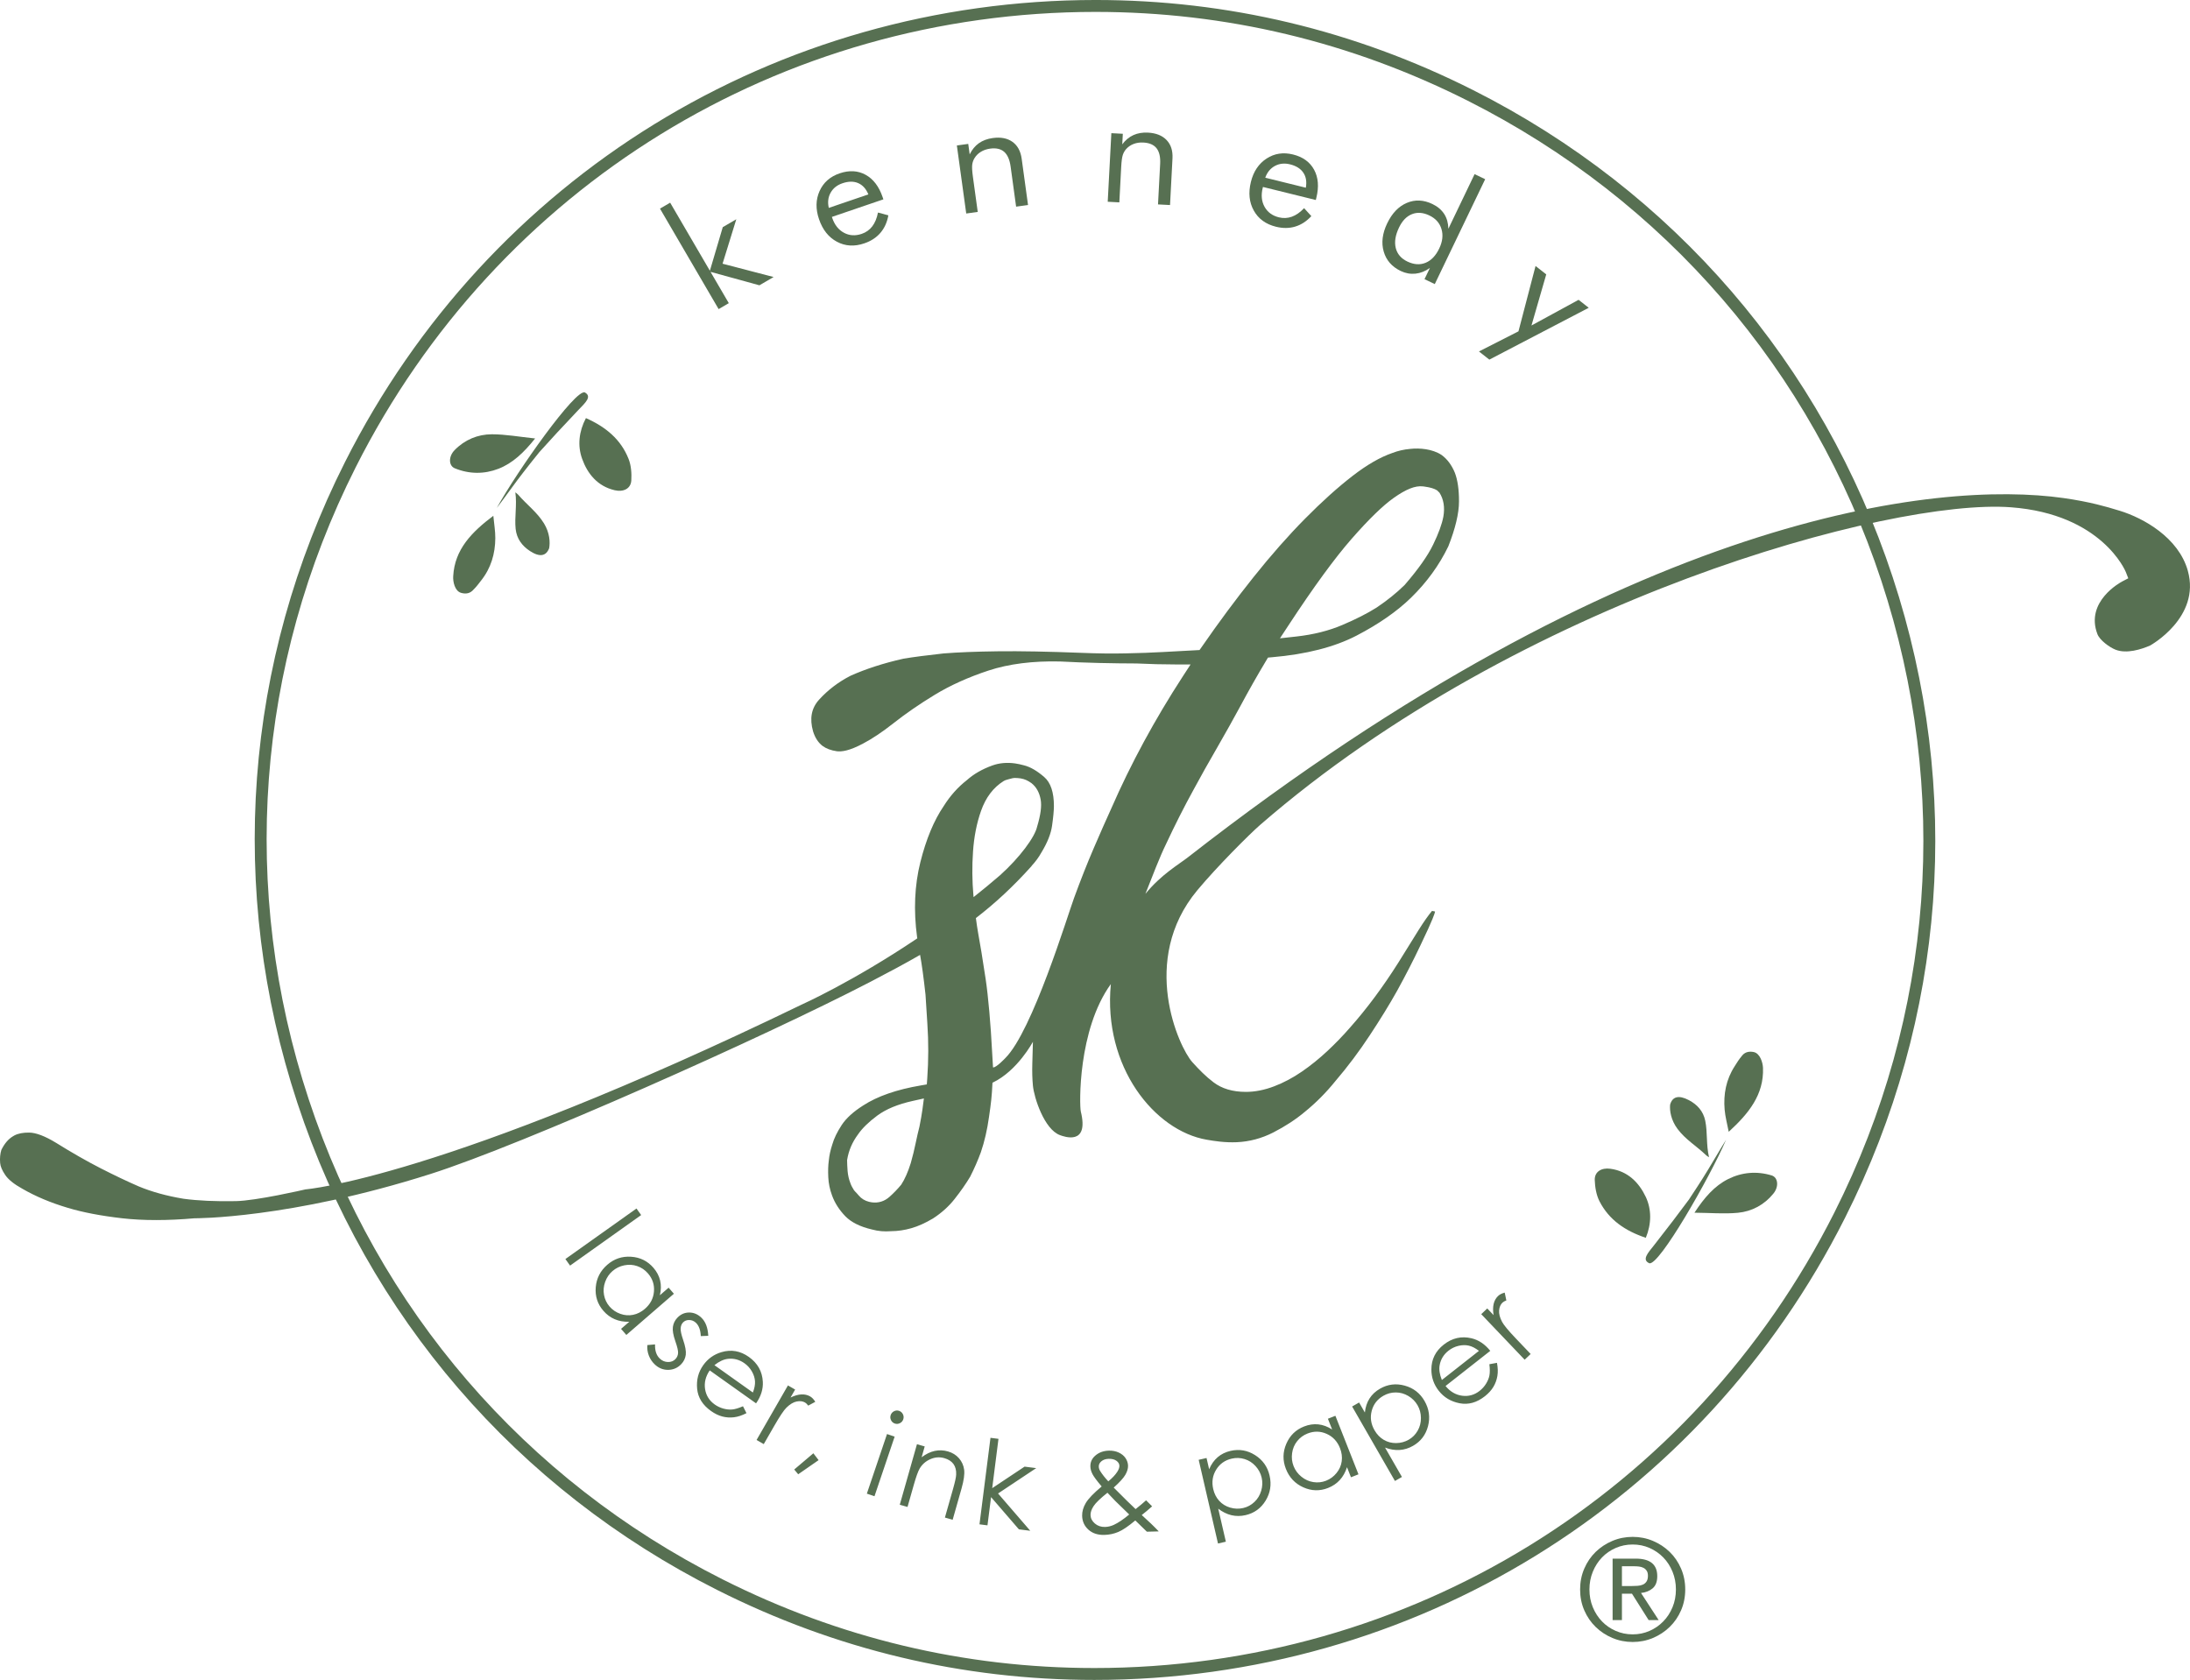 <?xml version="1.0" encoding="UTF-8" standalone="no"?><svg xmlns="http://www.w3.org/2000/svg" xmlns:xlink="http://www.w3.org/1999/xlink" clip-rule="evenodd" fill="#000000" fill-rule="evenodd" height="7794.41" image-rendering="optimizeQuality" shape-rendering="geometricPrecision" text-rendering="geometricPrecision" viewBox="0 0 10160 7794.41" width="10160"><g><g><g><g><g><path d="M7635.39 5743.05c-95.98,-32.04 -170.93,-83.45 -214.95,-169.53 -14.84,-29.19 -20.89,-65.55 -21.95,-98.85 -1.04,-38.93 31.91,-57.46 71.96,-52.03 81.5,10.87 133.17,64.09 164.8,130.74 27.31,58.31 26.81,124.89 0.14,189.67z" fill="#577052"/></g><g><path d="M7861.07 5626.66c46.24,-70.84 92.77,-124.12 156.16,-156.1 63.53,-31.75 132.9,-38.02 202.28,-16.78 29.11,9.06 34.47,51.47 7.8,84.07 -41.94,51.96 -99.48,82.89 -164.73,89.16 -62.91,5.99 -127.12,0.21 -201.51,-0.35z" fill="#577052"/></g><g><path d="M8020.01 5251.23c-7.38,-38.18 -16.16,-70.14 -18.94,-102.67 -6.19,-71.74 6.83,-140.35 46.67,-201.65 10.03,-15.53 17.13,-28.69 35.52,-50.64 15.11,-17.68 36.08,-18.59 52.93,-15.04 28.84,6.2 41.73,47.71 42.84,73.34 4.67,124.47 -66.44,211.75 -159.02,296.66z" fill="#577052"/></g><g><path d="M7928.63 5369.15c0,0 -8.78,-4.67 -13.72,-9.47 -44.86,-42.91 -95.08,-72.02 -132.2,-121.55 -30.86,-41.44 -37.13,-84.49 -34.62,-112.55 10.37,-37.69 39.42,-46.32 87.27,-21.11 37.97,20.06 66.66,50.5 75.85,95.98 11.01,53.63 3.63,110.33 17.42,168.7z" fill="#577052"/></g><g><path d="M8007.69 5288.42c-77.11,178.32 -312.26,588.29 -356.42,572.55 -35.25,-15.88 -6.55,-47.36 21.8,-82.74 77.87,-100.16 102.74,-132.14 162.16,-212.38 20.89,-30.71 57.46,-88.32 64.85,-99.81 28.41,-44.44 79.54,-133.04 107.61,-177.62z" fill="#577052"/></g></g><g><g><path d="M2718.29 1939.91c92.36,40.9 162.22,99.12 197.82,189.25 12.11,30.37 14.62,67.01 12.67,100.44 -2.65,38.81 -37.47,54.06 -76.83,45 -80.03,-18.59 -126.42,-76.54 -151.35,-146.07 -21.87,-60.45 -15.05,-126.69 17.69,-188.62z" fill="#577052"/></g><g><path d="M2482.58 2034.36c-52.79,66.11 -104.13,114.79 -170.23,140.64 -66.17,25.63 -136.1,25.14 -202.97,-2.51 -28.14,-11.85 -29.6,-54.47 0.14,-84.56 46.67,-47.65 106.91,-72.86 172.32,-73 63.39,0 126.91,11.7 200.74,19.43z" fill="#577052"/></g><g><path d="M2288.67 2393.08c3.62,38.59 9.47,71.26 9.19,103.86 -0.42,72.15 -20.2,139.09 -65.68,196.35 -11.49,14.55 -19.71,27.02 -40.13,47.15 -16.92,16.09 -37.68,14.91 -54.11,9.82 -28,-8.77 -37.19,-51.4 -35.39,-76.82 6.76,-124.61 85.89,-204.64 186.12,-280.36z" fill="#577052"/></g><g><path d="M2390.78 2284.35c0,0 8.08,5.51 12.82,10.6 40.53,47 87.76,80.85 120.22,133.65 26.74,44.09 28.84,87.35 23.82,115.14 -14.07,36.64 -43.74,42.49 -88.88,12.96 -36.08,-23.62 -61.71,-56.7 -66.59,-102.81 -5.71,-54.33 6.9,-110.26 -1.39,-169.54z" fill="#577052"/></g><g><path d="M2304.55 2357.14c93.61,-170.16 366.58,-555.97 409.01,-536.19 33.92,19.23 1.94,47.71 -29.4,80.31 -87.06,92.36 -114.93,121.68 -181.65,196.07 -23.55,28.5 -65.55,82.4 -73.97,93.41 -32.75,41.37 -91.81,124.75 -123.99,166.4z" fill="#577052"/></g></g><g><path d="M5077.03 7794.41c-611.56,0 -1200.48,-140.56 -1750.53,-417.78 -929.45,-468.43 -1620.83,-1270.68 -1946.8,-2259.07 -325.98,-988.31 -247.56,-2044.47 220.87,-2973.78 666.36,-1322.36 2000.78,-2143.79 3482.52,-2143.79 611.56,0 1200.55,140.56 1750.6,417.78 929.31,468.43 1620.69,1270.69 1946.68,2259.07 325.97,988.38 247.47,2044.53 -221.02,2973.99 -666.3,1322.16 -2000.65,2143.58 -3482.32,2143.58zm6.06 -7739.18l0 0c-1460.69,0 -2776.25,809.8 -3433.21,2113.36 -461.74,916.22 -539.05,1957.39 -217.74,2931.71 321.38,974.38 1002.94,1765.23 1919.22,2227.02 542.26,273.26 1122.82,411.87 1725.67,411.87 1460.7,0 2776.11,-809.79 3433.01,-2113.22 461.8,-916.29 539.18,-1957.47 217.8,-2931.85 -321.31,-974.31 -1002.86,-1765.22 -1919.01,-2227.02 -542.26,-273.26 -1122.89,-411.87 -1725.74,-411.87z" fill="#577052" fill-rule="nonzero"/></g><g fill="#577052" fill-rule="nonzero"><path d="M3333.89 1434.17L3061.82 967.9 3109.05 940.39 3293.35 1256.2 3353.11 1053.92 3415.94 1017.29 3352.14 1223.53 3588.96 1285.32 3523.07 1323.7 3296.27 1261.28 3381.11 1406.58z"/><path d="M4098.26 924.92l-238.91 81.5 1.53 4.6c11.01,32.32 29.12,55.23 54.33,68.82 25.21,13.65 52.66,15.39 82.33,5.29 20.34,-6.89 36.64,-18.59 49.18,-34.97 12.54,-16.44 21.46,-37.75 26.47,-64.01l48.2 12.96c-5.85,32.46 -18.25,59.62 -37.06,81.43 -18.81,21.86 -43.6,38.1 -74.67,48.61 -45.97,15.68 -88.18,13.17 -126.91,-7.52 -38.72,-20.62 -66.44,-55.58 -83.17,-104.83 -16.15,-47.23 -15.18,-90.69 2.65,-130.39 17.84,-39.7 48.9,-67.08 93.06,-82.13 44.58,-15.18 84.84,-12.95 120.64,6.77 35.67,19.64 62,54.25 78.85,103.71l3.48 10.16zm-69.65 -22.98l0 0c-10.73,-25.98 -26.61,-43.46 -47.5,-52.45 -20.76,-8.92 -45,-8.7 -72.72,0.77 -25.08,8.5 -43.33,23.13 -54.89,43.88 -11.7,20.76 -14.48,44.23 -8.5,70.42l183.61 -62.62z"/><path d="M4482.61 990.61l-43.47 -315.66 52.81 -7.32 6.68 48.69c10.73,-22.08 25.08,-39.43 42.77,-51.97 17.69,-12.47 39.14,-20.47 64.22,-23.88 37.19,-5.16 67.7,0.76 91.39,17.61 23.68,16.93 37.88,42.99 42.76,78.15l29.53 214.96 -55.3 7.59 -25.5 -185.98c-4.45,-31.97 -14.35,-54.74 -29.95,-68.46 -15.6,-13.65 -37.47,-18.61 -65.47,-14.7 -16.16,2.23 -30.37,7.17 -42.77,14.83 -12.54,7.66 -22.29,17.56 -29.53,29.54 -5.57,9.19 -9.06,19.29 -10.45,30.23 -1.39,11 -0.42,29.61 3.21,55.86l22.42 163.2 -53.35 7.31z"/><path d="M5139.01 936.07l16.86 -318.17 53.21 2.78 -2.65 49.04c14.78,-19.71 32.05,-33.99 51.83,-42.98 19.78,-8.91 42.21,-12.74 67.57,-11.42 37.61,2.02 66.31,13.51 86.36,34.55 20.07,21.03 29.12,49.31 27.3,84.77l-11.41 216.69 -55.73 -2.93 9.89 -187.44c1.82,-32.24 -3.76,-56.56 -16.44,-72.92 -12.81,-16.37 -33.29,-25.28 -61.57,-26.75 -16.3,-0.9 -31.2,1.33 -44.86,6.48 -13.65,5.22 -25.07,13.02 -34.54,23.47 -7.11,8.02 -12.4,17.28 -15.88,27.79 -3.49,10.52 -6,28.98 -7.39,55.38l-8.64 164.52 -53.91 -2.86z"/><path d="M6104.41 927.92l-245.18 -60.46 -1.26 4.74c-8.08,33.16 -5.28,62.2 8.64,87.27 13.93,25.08 36.09,41.38 66.45,48.91 20.76,5.08 40.82,4.1 60.32,-2.93 19.51,-7.04 38.31,-20.2 56.7,-39.64l33.58 36.99c-22.44,24.17 -47.37,40.33 -75.1,48.55 -27.58,8.29 -57.25,8.49 -89.01,0.63 -47.23,-11.63 -81.5,-36.57 -102.81,-74.81 -21.45,-38.31 -25.91,-82.68 -13.51,-133.18 11.98,-48.48 36.22,-84.56 72.72,-108.38 36.49,-23.75 77.31,-30.02 122.59,-18.88 45.83,11.29 78.42,34.9 97.93,70.77 19.5,35.94 22.98,79.19 10.44,129.91l-2.5 10.51zm-46.26 -56.97l0 0c4.88,-27.73 0.98,-50.99 -11.69,-69.72 -12.68,-18.81 -33.3,-31.77 -61.72,-38.74 -25.63,-6.34 -48.89,-3.89 -69.93,7.32 -20.9,11.22 -35.94,29.46 -45,54.67l188.34 46.47z"/><path d="M6890.1 831.52l-233.76 486.6 -47.64 -22.91 25.08 -52.11c-21.32,15.33 -43.61,24.18 -66.87,26.61 -23.41,2.44 -46.11,-1.67 -68.4,-12.25 -41.24,-19.86 -67.57,-49.94 -79.13,-90.42 -11.7,-40.46 -6.27,-84.06 16.16,-130.73 22.57,-47.1 52.94,-78.71 91.11,-94.95 38.17,-16.15 77.87,-14.41 118.83,5.3 23.82,11.42 41.93,26.82 54.46,45.98 12.4,19.22 18.81,42.13 19.5,68.73l121.62 -253.39 49.04 23.54zm-213.14 321.45l0 0c15.32,-31.97 18.95,-62.06 10.45,-90.19 -8.36,-28.08 -27.17,-49.12 -56.14,-63.11 -29.12,-13.93 -56.15,-15.95 -80.94,-5.99 -24.94,9.96 -44.86,30.57 -59.9,61.99 -17,35.38 -22.01,67 -15.18,94.93 6.96,27.94 24.93,48.9 54.05,62.9 30.22,14.42 58.22,16.37 84.41,5.71 26.05,-10.66 47.23,-32.74 63.25,-66.24z"/><path d="M6861.26 1630.66L7044.59 1537.32 7123.86 1234.12 7173.45 1273.06 7104.91 1510.22 7323.49 1391.05 7370.56 1428.04 6909.47 1668.55z"/></g><path d="M10150.02 2648.37c-43.33,-154.98 -207.15,-245.04 -315.02,-278.27 -3.07,-0.76 -9.68,-2.78 -18.29,-5.43 -38.58,-11.76 -119.05,-36.29 -244.09,-53.91 -582.34,-82.26 -2011.61,67.56 -4059.68,1665.48 -46.32,36.11 -125.49,80.88 -199.07,171 32.51,-82.19 66.7,-172.18 95.5,-230.53 40.51,-87 83.82,-172.67 128.47,-253.82 32.28,-59.9 68.5,-124.48 108.38,-193.3 39.44,-68.24 74.92,-132.05 107.24,-191.68 38.72,-72.3 78.97,-143.34 119.64,-211.12l9.46 -15.8 18.7 -1.61c158.37,-13.51 290.16,-47.29 392.13,-100.3 102.98,-53.49 187.91,-112.63 252.63,-175.74 72.98,-71.05 131.09,-151.29 173.19,-238.56 32.3,-81.85 49.42,-152.62 49.47,-207.99 0.23,-55.44 -6.48,-100.3 -19.14,-133.24 -14.73,-35.87 -35.6,-63.86 -61.91,-82.82 -43,-28.14 -101.78,-32.73 -145.44,-27.99 -29.19,2.56 -56.81,8.91 -82.79,19.02 -55.79,19.07 -117.33,54.52 -184.1,106.07 -68.46,52.86 -142.55,119.46 -220.38,198.24 -78.01,78.84 -158.51,170.15 -239.25,271.37 -81.29,101.82 -162.21,210.83 -240.42,324.02l-10.31 14.56 -17.8 0.97c-46.94,2.8 -98.25,5.58 -153.75,8.29 -49.99,2.79 -106.75,4.94 -170.23,6.13 -62.7,1.46 -131.99,0.62 -206.12,-2.43 -154.47,-6 -284.35,-8.44 -386.26,-7.19 -102.37,1.27 -187.85,4.67 -253.98,10.04 -76.75,8.5 -137.86,16.36 -185.61,24.24 -91.72,20.75 -174.96,47.64 -245.34,79.27 -55.51,28.34 -105.25,66.03 -146.09,111.17 -35.47,39.27 -44.61,87.41 -27.62,147.1 9.26,29.47 23.67,51.82 44.12,67.42 16.85,12.33 39.13,20.69 65.97,24.52 22.48,2.87 58.26,-1.68 122.32,-35.94 42.06,-21.95 89.58,-53.84 141.7,-94.93 55.23,-43.54 119.1,-87.71 190.29,-131.02 72.02,-43.82 155.98,-81.71 249.14,-112.43 94.35,-31.06 206.28,-45.21 332.75,-42.13 56.31,3.06 115.8,5.21 179.83,6.88 63.97,1.47 122.19,2.24 174.55,2.31 62.57,2.99 123.4,4.52 184.31,4.6l66.19 0.13 -35.57 54.68c-130.58,200.88 -242.17,406.99 -331.83,612.6 -23.63,51.75 -50.75,112.98 -81.37,184.16 -30.78,71.4 -61.6,149.56 -91.76,232.16 -30.12,81.71 -193.09,617.59 -318.69,742.51 0,0 -42.68,45.6 -57.16,43.37l-3.97 -67.69c-6.83,-133.66 -18.22,-262.24 -30.44,-343.8 -14.53,-95.22 -25.85,-165.77 -34.54,-211.26 -3.83,-21.37 -7.24,-45.34 -10.58,-70.07 88.94,-68.48 172,-145.17 258.82,-241.7l-0.52 -0.27c17.1,-18.39 32.98,-39.22 46.2,-63.18 27.39,-45.21 43.67,-86.24 48.87,-123.01 5.72,-39.91 8.54,-70.84 8.65,-91.53 0.07,-63.45 -14.88,-108.65 -44.65,-134.49 -33.38,-28.98 -65.03,-47.38 -93.93,-54.48 -15.02,-4.11 -28.38,-7.02 -41.49,-8.92 -38,-5.36 -73.66,-2.08 -106.05,9.69 -46.58,16.79 -86.08,39.57 -117.53,67.71 -42.41,33.08 -78.01,73.26 -107.83,120.84 -45.17,66.17 -81.41,153.31 -108.18,260.22 -26.74,106.72 -31.92,223.59 -15.13,347.37 0.27,1.74 0.63,3.9 1.03,5.71 -299.01,201.37 -536.11,307.24 -536.11,307.24 -1670.16,809.02 -2302.01,857.5 -2302.01,857.5 -9.44,2.3 -228.22,52.73 -323.65,54.55 -93.79,1.8 -175.77,-1.95 -242.95,-11.09 -77.92,-13.01 -147.45,-32.31 -207.64,-57.39 -52.79,-22.92 -111.65,-50.91 -175.41,-83.44 -64.54,-33.02 -134.36,-72.86 -207.55,-118.48 -50.93,-31.13 -93.05,-47.23 -124.95,-47.64 -27.89,-0.28 -50.95,4.04 -68.39,13.16l-6.39 3.76c-22.08,13.02 -39.99,34.27 -54.43,63.8 -5.22,17.13 -7.49,38.38 -5.43,60.47 1.22,15.8 9.06,34.26 23.41,55.3 14.23,21.31 41.29,43.05 79.78,64.22 60.99,35.32 131.79,65.13 211.23,88.66 69.09,20.83 153.48,36.91 251.33,48.2 97.85,11.09 210.85,11.09 335.67,0.08 0,0 438.89,3.27 1095.65,-205.76 426.91,-135.89 1546.73,-634.89 2040.94,-891.71 84.78,-44.09 160.35,-84.56 229.79,-124.6 8.32,45.9 16.5,105.88 25.16,184.65l8.58 134.71c5.76,84.14 5.47,169.54 -0.47,253.68l-2.02 27.86 -27.91 4.81c-111.72,18.94 -201.5,50.08 -267.11,92.77 -45.84,28.97 -78.93,59.21 -99.44,90.2 -21.54,32.81 -36.36,63.45 -44.05,90.97 -8.38,25.28 -13.94,50.16 -16.36,75.78 -2.94,21.53 -3.7,46.88 -2.26,76.34 1.27,27.72 6.96,56.07 17.37,84.07 12.64,35.04 33.57,67.71 62.02,97.04 27.13,27.72 68.26,48.26 122.42,60.94 31.32,8.49 58.39,10.44 89.51,8.08 31.4,-0.21 61.84,-4.74 93.5,-13.72 31.62,-8.92 65.47,-24.17 100.94,-45.28 39.34,-25.42 73.3,-56 99.97,-89.93 28.61,-36.21 52.86,-71.04 72.23,-103.35 18.85,-36.93 36.03,-76.07 49.95,-114.17 16.72,-48.82 29.61,-104.48 37.86,-164.45 8.85,-60.74 13.02,-92.78 16.02,-158.47l1.08 0c115.06,-54.9 186.5,-189.45 186.5,-189.45l-2.82 101.42c-1.03,38.17 -0.16,70.7 2.87,102.45 5.27,55.45 52.61,202.85 125.78,229.36 17.06,6.17 135.95,51.26 96.37,-109.69 -6.73,-27.28 -14.58,-378.55 139.32,-591.25 -36.95,384.81 203.29,680.63 444.83,722.11 37.54,6.45 83.3,13.87 139.65,11.58 58.57,-2.59 115.42,-17.78 168.88,-45.08 55.73,-28.56 105.12,-60.88 146.88,-96.06 51.24,-41.63 98.27,-88.94 140.19,-140.83 58.35,-68.26 112.15,-139.94 160.62,-213.76 49.31,-74.68 91.88,-143.92 126.47,-205.76 39.9,-72.36 76.55,-143.77 108.94,-212.24 59.07,-122.73 66.4,-149.27 67.25,-154.49 -0.09,-0.76 0.14,-1.61 0.14,-2.3 -5.34,-1.39 -9.6,-2.23 -13.88,-2.64 -16.5,19.71 -37.71,49.67 -61.63,87.75 -27.97,44.26 -59.42,94.95 -94.43,151.92 -71.31,112.91 -146.52,214.05 -223.58,300.84 -32.76,37.68 -68.4,74.67 -105.63,109.43 -38.2,35.66 -77.99,67.83 -118.41,95.55 -41.49,28.56 -84.68,51.56 -128.6,68.27 -45.1,17.27 -89.31,25.91 -131.65,25.91 -61.2,-0.14 -111,-15.12 -149.36,-44.23 -36.45,-27.51 -66.13,-57.81 -98.72,-93.83 -62.36,-68.91 -246.96,-473.09 23.02,-797.2 92.4,-110.93 243.55,-261.7 291.26,-303.13 1203.46,-1045.31 2924.31,-1515.66 3483.04,-1474.06 423.56,31.55 532.61,298.12 533.4,300.22l11.48 29.31 -28.41 14.85c-7.1,3.75 -172.56,92.76 -114.79,244.05 10.83,28.36 55.86,61.09 83.55,72.16 51.6,20.62 120.55,-1.45 161.1,-19.22 0,0 235.48,-129.62 174.85,-346.59zm-4170.53 250.21l0 0c115.06,-175.32 212.89,-309.33 290.97,-398.42 80.49,-91.81 144.4,-153.85 195.29,-189.94 57.2,-40.61 100.24,-57.61 135.44,-53.57l8.87 1.19c26.38,3.69 44.74,9.27 57.28,17.49l10.94 10.86c19.23,30.36 25.35,67.64 17.93,110.68 -6.55,35.24 -22.53,78.56 -47.21,129.48 -25.15,52.17 -68.48,113.61 -132.52,187.85 -38.2,37.49 -81.29,72.03 -130.27,104.9 -43.6,27.45 -96.25,54.13 -157.61,80.18 -62.7,26.95 -134.86,45.13 -214.46,53.97l-76.08 8.37 41.43 -63.04zm-1699.98 2248.76l0 0c-3.34,23.62 -7.82,50.15 -13.85,79.62 -6.18,24.16 -11.97,49.31 -17.73,77.23 -5.99,29.4 -13.51,60.19 -22.7,92.51 -13.17,41.86 -27.49,74.11 -44.06,99.68 -18.13,21.87 -35.59,39.7 -54.43,56.55 -23.55,21.1 -52.11,29.88 -82.93,25.49 -3.97,-0.56 -8.05,-1.25 -11.99,-2.29 -19.47,-4.88 -35.54,-14.7 -47.62,-29.12 -6.48,-7.52 -12.1,-13.86 -17.21,-18.81l-5.18 -6.06c-7.56,-11.56 -13.27,-22.7 -17.11,-33.99 -6.2,-15.74 -10.76,-34.96 -12.53,-55.3 -1.34,-18.6 -2.13,-35.17 -2.28,-50.36 7.4,-45.27 24.36,-83.51 50.95,-119.52 19.3,-28.08 48.62,-56.77 88.81,-86.72 41.43,-30.52 95.59,-52.87 165.62,-68.4l50.95 -11.29 -6.71 50.78zm236.41 -992.98l0 0c-5.87,-67.07 -6.62,-135.27 -1.84,-202.76 4.55,-68.61 17.06,-132.34 37.3,-189.53 21.77,-61.92 57.05,-108.52 105.11,-138.39l8.25 -3.99c9.48,-2.91 20.62,-6.18 33.38,-9.19l8.72 -1.04c9.28,0.08 18.47,0.7 27.68,2.03 19.24,3.19 34.26,10.24 50.82,22.14 22.84,18.17 36.74,43.54 42.64,76.49 5.34,29.59 -0.07,70.69 -16.59,125.51 -10.44,48.4 -80.68,143.21 -171.13,224.63 -41.06,35.74 -82.4,69.37 -123.53,102.11 -0.14,-2.78 -0.59,-5.08 -0.81,-8.01z" fill="#577052" fill-rule="nonzero"/><g><path d="M7330.53 7374.53c0,-34.52 6.46,-66.75 19.38,-96.7 12.86,-29.91 30.48,-55.68 52.76,-77.34 22.28,-21.65 48.15,-38.69 77.65,-51.11 29.5,-12.46 60.88,-18.7 94.11,-18.7 33.17,0 64.55,6.24 94.06,18.7 29.49,12.42 55.37,29.46 77.65,51.11 22.32,21.66 39.9,47.43 52.76,77.34 12.92,29.95 19.37,62.18 19.37,96.7 0,34.97 -6.45,67.3 -19.37,97.02 -12.86,29.72 -30.44,55.37 -52.76,77.02 -22.28,21.66 -48.16,38.69 -77.65,51.11 -29.51,12.46 -60.89,18.7 -94.06,18.7 -33.23,0 -64.61,-6.24 -94.11,-18.7 -29.5,-12.42 -55.37,-29.45 -77.65,-51.11 -22.28,-21.65 -39.9,-47.3 -52.76,-77.02 -12.92,-29.72 -19.38,-62.05 -19.38,-97.02zm43.27 0l0 0c0,29.73 5.25,57.25 15.73,82.59 10.49,25.37 24.71,47.34 42.64,65.9 17.89,18.56 39.09,33.22 63.57,43.89 24.48,10.72 50.71,16.1 78.69,16.1 27.93,0 54.06,-5.38 78.32,-16.1 24.25,-10.67 45.46,-25.33 63.57,-43.89 18.16,-18.56 32.46,-40.53 42.95,-65.9 10.49,-25.34 15.74,-52.86 15.74,-82.59 0,-29.27 -5.25,-56.71 -15.74,-82.26 -10.49,-25.56 -24.79,-47.62 -42.95,-66.22 -18.11,-18.56 -39.32,-33.18 -63.57,-43.9 -24.26,-10.71 -50.39,-16.09 -78.32,-16.09 -27.98,0 -54.21,5.38 -78.69,16.09 -24.48,10.72 -45.68,25.34 -63.57,43.9 -17.93,18.6 -32.15,40.66 -42.64,66.22 -10.48,25.55 -15.73,52.99 -15.73,82.26zm107.51 -142.88l0 0 107.51 0c66.44,0 99.66,27.08 99.66,81.28 0,25.78 -7.22,44.65 -21.65,56.67 -14.4,12.06 -32.33,19.14 -53.76,21.34l81.95 125.85 -46.53 0 -77.38 -122.57 -46.54 0 0 122.57 -43.26 0 0 -285.14zm43.26 127.15l0 0 44.61 0c9.59,0 19.01,-0.32 28.16,-0.99 9.19,-0.63 17.26,-2.51 24.25,-5.56 7,-3.05 12.69,-7.89 17.04,-14.43 4.39,-6.55 6.59,-15.51 6.59,-26.86 0,-9.64 -1.98,-17.39 -5.92,-23.27 -3.95,-5.91 -8.96,-10.4 -15.07,-13.45 -6.14,-3.04 -12.91,-5.02 -20.3,-5.92 -7.45,-0.85 -14.89,-1.29 -22.33,-1.29l-57.03 0 0 91.77z" fill="#577052" fill-rule="nonzero"/></g></g><path d="M2952.8 5607.12l21.67 30.47 -329.75 234.49 -21.67 -30.47 329.75 -234.49zm173.59 395.58l-220.65 191.13 -24.48 -28.25 37.96 -32.87c-24.8,0.62 -47.18,-3.26 -67.23,-11.84 -19.98,-8.51 -37.62,-21.6 -52.8,-39.12 -27,-31.16 -38.8,-67.61 -35.36,-109.25 3.51,-41.71 21.39,-76.48 53.81,-104.56 31.65,-27.42 68.45,-39.78 110.28,-36.99 41.76,2.75 76.27,19.76 103.45,51.14 15.66,18.08 26,37.72 31.11,59 5.03,21.22 4.69,44.05 -1.15,68.51l40.58 -35.15 24.48 28.25zm-120.53 -94.64c-13.68,-15.79 -30.22,-27.04 -49.49,-33.62 -19.27,-6.71 -39.32,-7.89 -60.14,-3.66 -20.84,4.22 -39.08,13.11 -54.73,26.67 -15.44,13.38 -26.85,30.16 -34.07,50.37 -7.23,20.2 -9,40.41 -5.19,60.62 3.74,20.28 12.28,38.1 25.59,53.47 13.38,15.45 30.04,26.84 49.86,33.91 19.89,7.14 39.65,8.69 59.5,4.59 19.77,-4.04 38.04,-13.31 54.74,-27.78 25.41,-22.01 39.41,-48.81 41.94,-80.45 2.59,-31.59 -6.77,-59.6 -28.01,-84.12zm279.95 289.75l-34.7 1.35c-1.13,-27.91 -8.69,-48.53 -22.55,-61.74 -8.81,-8.41 -19.16,-12.7 -31.02,-12.87 -11.8,-0.24 -21.5,3.56 -28.9,11.31 -6.51,6.84 -10.18,15.87 -10.89,26.97 -0.9,11.3 2.97,29.16 11.39,53.52 10.24,29.63 14.3,52.86 12.36,69.5 -2.27,16.58 -9.24,31.07 -20.94,43.34 -16.56,17.38 -36.64,26.22 -60.34,26.65 -23.65,0.37 -44.66,-8.13 -62.96,-25.58 -12.21,-11.64 -21.28,-25.36 -27.36,-41.28 -6.02,-15.87 -8.22,-31.89 -6.6,-48.2l35.63 -3.11c-1.06,28.86 6.28,50.79 21.86,65.64 10.88,10.37 23.5,15.71 37.83,16.08 14.28,0.31 25.96,-4.25 34.94,-13.67 7.39,-7.76 11.45,-17.06 12.23,-27.96 0.58,-10.84 -3.68,-29.21 -12.85,-55.17 -9.75,-28.02 -13.51,-50.1 -11.24,-66.16 2.21,-16.13 9.13,-30.29 20.82,-42.55 15.24,-15.99 33.39,-24.01 54.45,-24.19 21.06,-0.05 39.98,7.86 56.75,23.86 19.5,18.59 30.22,46.65 32.09,84.26zm161.11 326.89l16.17 31.96c-20.25,10.45 -39.53,16.86 -57.88,19.1 -18.29,2.17 -36.28,1.07 -53.94,-3.51 -17.74,-4.62 -35.28,-13.16 -52.83,-25.64 -38.97,-27.71 -60.34,-62.02 -64.24,-103.02 -3.89,-41 5.52,-77.48 28.24,-109.44 21.4,-30.09 49.85,-50.34 85.17,-60.64 44.81,-13.21 87.08,-5.76 126.58,22.33 40.69,28.93 62.3,67.47 64.75,115.41 1.85,33.93 -8.55,67.22 -31.35,99.92l-215.06 -152.93c-19,27.98 -26.14,56.85 -21.53,86.56 4.64,29.83 19.59,53.73 44.75,71.62 12.18,8.65 25.53,15.01 40.01,19.01 14.47,3.99 28.18,5.41 41.19,4.21 12.99,-1.21 29.64,-6.13 49.97,-14.94zm45.85 -63.86c7.53,-19.28 10.79,-36.51 9.91,-51.88 -0.96,-15.4 -5.76,-30.62 -14.43,-45.79 -8.67,-15.15 -20.13,-27.81 -34.32,-37.9 -23.53,-16.73 -49,-23.58 -76.54,-20.58 -20.21,2.16 -41.09,11.93 -63,29.3l178.38 126.85zm162.67 -32.8l33.36 19.18 -21.29 37.02c18.33,-8.91 35.04,-13.69 50.19,-14.48 15.1,-0.73 28.68,2.32 40.59,9.17 9.06,5.21 17.02,13.6 23.98,25.21l-32.71 17.55c-5.14,-6.86 -9.99,-11.67 -14.68,-14.37 -10.88,-6.25 -23.93,-7.83 -39.13,-4.73 -15.2,3.09 -30.9,12.55 -47,28.24 -12.32,12.05 -31.07,40.06 -56.28,83.91l-49.19 85.55 -33.36 -19.19 145.52 -253.06zm117.98 314.82l24.27 31.79 -94.64 65.59 -18.43 -22.1 88.8 -75.28zm397.71 -196.83c8.08,2.74 13.96,7.92 17.73,15.67 3.79,7.67 4.27,15.67 1.54,23.74 -2.7,7.98 -7.91,13.96 -15.58,17.75 -7.7,3.88 -15.52,4.42 -23.6,1.69 -7.98,-2.71 -13.78,-7.85 -17.54,-15.61 -3.79,-7.67 -4.3,-15.58 -1.6,-23.57 2.73,-8.07 7.97,-14.13 15.64,-17.92 7.7,-3.88 15.43,-4.45 23.41,-1.75zm-56.03 107.57l35.42 11.98 -93.57 276.52 -35.41 -11.98 93.56 -276.52zm138.88 47.24l35.96 10.21 -14.29 50.33c20,-15.09 40.12,-24.9 60.34,-29.35 20.31,-4.42 40.78,-3.75 61.49,2.13 21.07,5.98 38.26,16.58 51.54,31.87 13.27,15.3 21.26,33.1 23.9,53.37 2.64,20.18 -1.46,49.4 -12.3,87.57l-41 144.37 -35.96 -10.21 38 -133.8c9.16,-32.26 13.87,-54.25 14.22,-65.87 0.85,-19.76 -3.3,-35.99 -12.52,-48.81 -9.25,-12.72 -23.44,-21.79 -42.56,-27.22 -21.95,-6.23 -43.66,-4.59 -65.04,4.96 -21.45,9.43 -37.98,24.07 -49.5,43.84 -7.39,12.96 -16.36,37.84 -26.85,74.77l-29.21 102.87 -35.97 -10.22 79.75 -280.81zm341.1 -29.72l37.09 4.71 -29.09 228.87 150.13 -99.87 53.99 6.86 -176.97 117.71 149.43 173.06 -52.81 -6.72 -129.05 -149.49 -16.65 130.97 -37.09 -4.71 51.02 -401.39zm721.91 289.96l27.92 27.98c-17.03,15.29 -33.09,28.71 -48.1,40.36 10.59,9.63 24.77,22.74 42.61,39.44 13.81,13.3 25.94,25.46 36.29,36.47l-55.04 1.39 -53.75 -52.26c-32.23,27.03 -58.44,44.93 -78.85,53.41 -20.31,8.58 -41.92,13.17 -64.73,13.75 -30.41,0.76 -54.99,-7.33 -73.84,-24.27 -18.86,-16.93 -28.56,-38.41 -29.22,-64.42 -0.5,-19.6 5.14,-39.45 17.01,-59.46 11.87,-20 36.42,-45.55 73.67,-76.65 -21.91,-25.66 -36.05,-44.65 -42.5,-56.95 -6.36,-12.3 -9.68,-24.13 -9.97,-35.49 -0.5,-19.69 6.69,-36.19 21.48,-49.49 17.11,-15.55 38.72,-23.61 64.73,-24.27 16.5,-0.42 31.51,2.49 45.23,8.75 13.72,6.34 24.31,14.97 31.73,25.97 7.43,10.99 11.3,22.81 11.61,35.35 0.34,13.19 -3.97,27.41 -12.84,42.58 -8.97,15.26 -26.9,34.77 -53.7,58.74l61.49 61.31 40.12 38.59c20.49,-16.28 36.73,-29.9 48.65,-40.83zm-175.37 -87.96c18.67,-15.31 32.78,-30.24 42.03,-44.86 6.53,-10.34 9.68,-19.5 9.49,-27.38 -0.23,-9.07 -4.83,-16.84 -13.88,-23.29 -8.96,-6.37 -20.77,-9.38 -35.43,-9.01 -13.92,0.36 -25.19,4.03 -33.81,11.03 -8.53,7.09 -12.73,15.27 -12.49,24.52 0.18,7.14 2.09,13.88 5.83,20.02 9.17,14.98 21.86,31.33 38.26,48.97zm-3.89 52.81c-32.7,26.03 -54.09,46.55 -64.06,61.75 -9.98,15.1 -14.76,29.06 -14.44,41.7 0.38,14.93 7.03,28.05 20.06,39.27 13.02,11.13 28.74,16.5 47.15,16.04 14.02,-0.36 27.59,-3.63 40.91,-9.74 20.93,-9.7 44.62,-25.7 71.28,-48.09l-63.9 -62.08c-11,-11.1 -23.33,-23.98 -37,-38.85zm423.25 -152.77l36.43 -8.41 12.08 52.31c9.86,-23.24 23.04,-41.89 39.61,-56.06 16.58,-14.17 36.42,-23.93 59.63,-29.28 40.45,-9.34 78.36,-2.76 113.8,19.61 35.45,22.38 57.91,54.07 67.32,94.86 9.65,41.79 3.52,80.44 -18.22,116.21 -21.76,35.68 -52.78,58.17 -93.04,67.46 -22.59,5.22 -44.48,5.28 -65.67,0.3 -21.19,-5.07 -41.57,-15.14 -61.23,-30.25l35.36 153.2 -36.43 8.41 -89.64 -388.36zm153.23 -5.48c-31.68,7.32 -55.76,24.44 -72.27,51.49 -16.61,27.06 -21.08,56.96 -13.52,89.72 4.97,21.52 14.26,39.78 27.86,54.69 13.62,15.01 30.59,25.38 50.86,31.34 20.36,5.92 40.54,6.53 60.44,1.93 19.65,-4.53 36.96,-13.88 51.92,-28.06 15,-14.09 25.47,-31.46 31.54,-52.04 6.05,-20.58 6.74,-40.86 2.14,-60.77 -4.65,-20.18 -14.16,-38.11 -28.5,-53.8 -14.34,-15.68 -31.24,-26.54 -50.75,-32.47 -19.45,-6.05 -39.45,-6.7 -59.72,-2.03zm480.99 -198.8l107.08 271.57 -34.77 13.72 -18.42 -46.71c-7.63,23.59 -18.72,43.42 -33.47,59.48 -14.66,16.03 -32.86,28.33 -54.42,36.83 -38.36,15.13 -76.66,14.17 -114.8,-2.9 -38.18,-17.15 -65.05,-45.55 -80.78,-85.45 -15.36,-38.96 -14.81,-77.78 1.71,-116.31 16.45,-38.48 43.94,-65.39 82.56,-80.61 22.25,-8.78 44.21,-12.02 65.99,-9.77 21.68,2.29 43.11,10.18 64.24,23.81l-19.69 -49.94 34.77 -13.72zm-129.28 82.29c-19.43,7.66 -35.53,19.54 -48.13,35.53 -12.72,15.95 -20.49,34.48 -23.41,55.52 -2.93,21.06 -0.6,41.22 7,60.48 7.49,19.01 19.54,35.34 36.2,48.86 16.67,13.52 35.14,21.9 55.46,25.01 20.38,3.19 40.03,1.06 58.95,-6.4 19,-7.5 35.28,-19.43 48.53,-35.78 13.33,-16.39 21.35,-34.52 24.07,-54.61 2.75,-19.99 0.06,-40.3 -8.04,-60.85 -12.33,-31.27 -32.97,-53.38 -61.98,-66.26 -28.94,-12.93 -58.47,-13.4 -88.65,-1.5zm206.88 -125.35l32.41 -18.63 26.76 46.54c2.69,-25.11 9.88,-46.79 21.61,-65.16 11.74,-18.38 27.89,-33.48 48.54,-45.36 35.98,-20.69 74.17,-25.41 114.59,-14.31 40.42,11.1 71.12,34.89 91.99,71.19 21.38,37.18 26.75,75.94 16.35,116.48 -10.45,40.47 -33.59,71 -69.41,91.6 -20.09,11.56 -41.02,17.99 -62.74,19.38 -21.75,1.3 -44.18,-2.4 -67.38,-11.15l78.37 136.31 -32.41 18.63 -198.68 -345.52zm145.02 -49.79c-28.19,16.22 -46.25,39.6 -54.18,70.28 -8.03,30.72 -3.61,60.63 13.15,89.77 11.01,19.15 25.2,33.92 42.56,44.24 17.4,10.4 36.64,15.38 57.77,15.19 21.2,-0.26 40.68,-5.54 58.39,-15.72 17.48,-10.05 31.32,-24.03 41.52,-41.95 10.25,-17.84 15.22,-37.5 15.04,-58.96 -0.19,-21.45 -5.43,-41.06 -15.61,-58.77 -10.33,-17.95 -24.63,-32.34 -42.91,-43.19 -18.29,-10.83 -37.61,-16.31 -58.01,-16.31 -20.36,-0.13 -39.69,5.06 -57.72,15.42zm491.75 -146.37l35.23 -6.47c4.3,22.38 5,42.69 1.96,60.92 -3.08,18.16 -9.23,35.1 -18.62,50.75 -9.44,15.7 -22.59,30.11 -39.52,43.42 -37.6,29.55 -76.56,40.35 -116.98,32.5 -40.43,-7.86 -72.76,-27.2 -97,-58.03 -22.81,-29.03 -34.19,-62.05 -34.08,-98.84 -0.01,-46.72 19.09,-85.15 57.2,-115.1 39.26,-30.85 82.33,-40.69 129.01,-29.49 33.07,7.82 62.06,27.21 86.98,58.33l-207.49 163.05c21.46,26.13 47.14,41.15 76.94,45.12 29.93,3.98 57.08,-3.6 81.35,-22.68 11.74,-9.23 21.62,-20.24 29.54,-33 7.92,-12.76 13.17,-25.5 15.69,-38.32 2.51,-12.81 2.5,-30.16 -0.21,-52.16zm-48.29 -62.03c-16.36,-12.67 -31.97,-20.67 -46.96,-24.17 -15.05,-3.44 -31,-3.13 -48,0.9 -16.99,4.03 -32.36,11.45 -46.05,22.2 -22.7,17.84 -36.48,40.33 -41.39,67.6 -3.64,19.99 -0.17,42.79 10.3,68.72l172.1 -135.25zm10.58 -170.21l27.85 -26.55 29.46 30.91c-3.35,-20.11 -3.19,-37.48 0.34,-52.24 3.59,-14.69 10.36,-26.84 20.31,-36.32 7.56,-7.21 17.86,-12.47 30.97,-15.85l7.56 36.34c-8.04,2.99 -14.03,6.27 -17.94,10.01 -9.09,8.66 -14.3,20.73 -15.64,36.18 -1.34,15.45 3.29,33.19 13.77,53.08 8.06,15.23 29.61,41.15 64.51,77.76l68.09 71.42 -27.85 26.55 -201.43 -211.29z" fill="#577052" fill-rule="nonzero"/></g></g></svg>